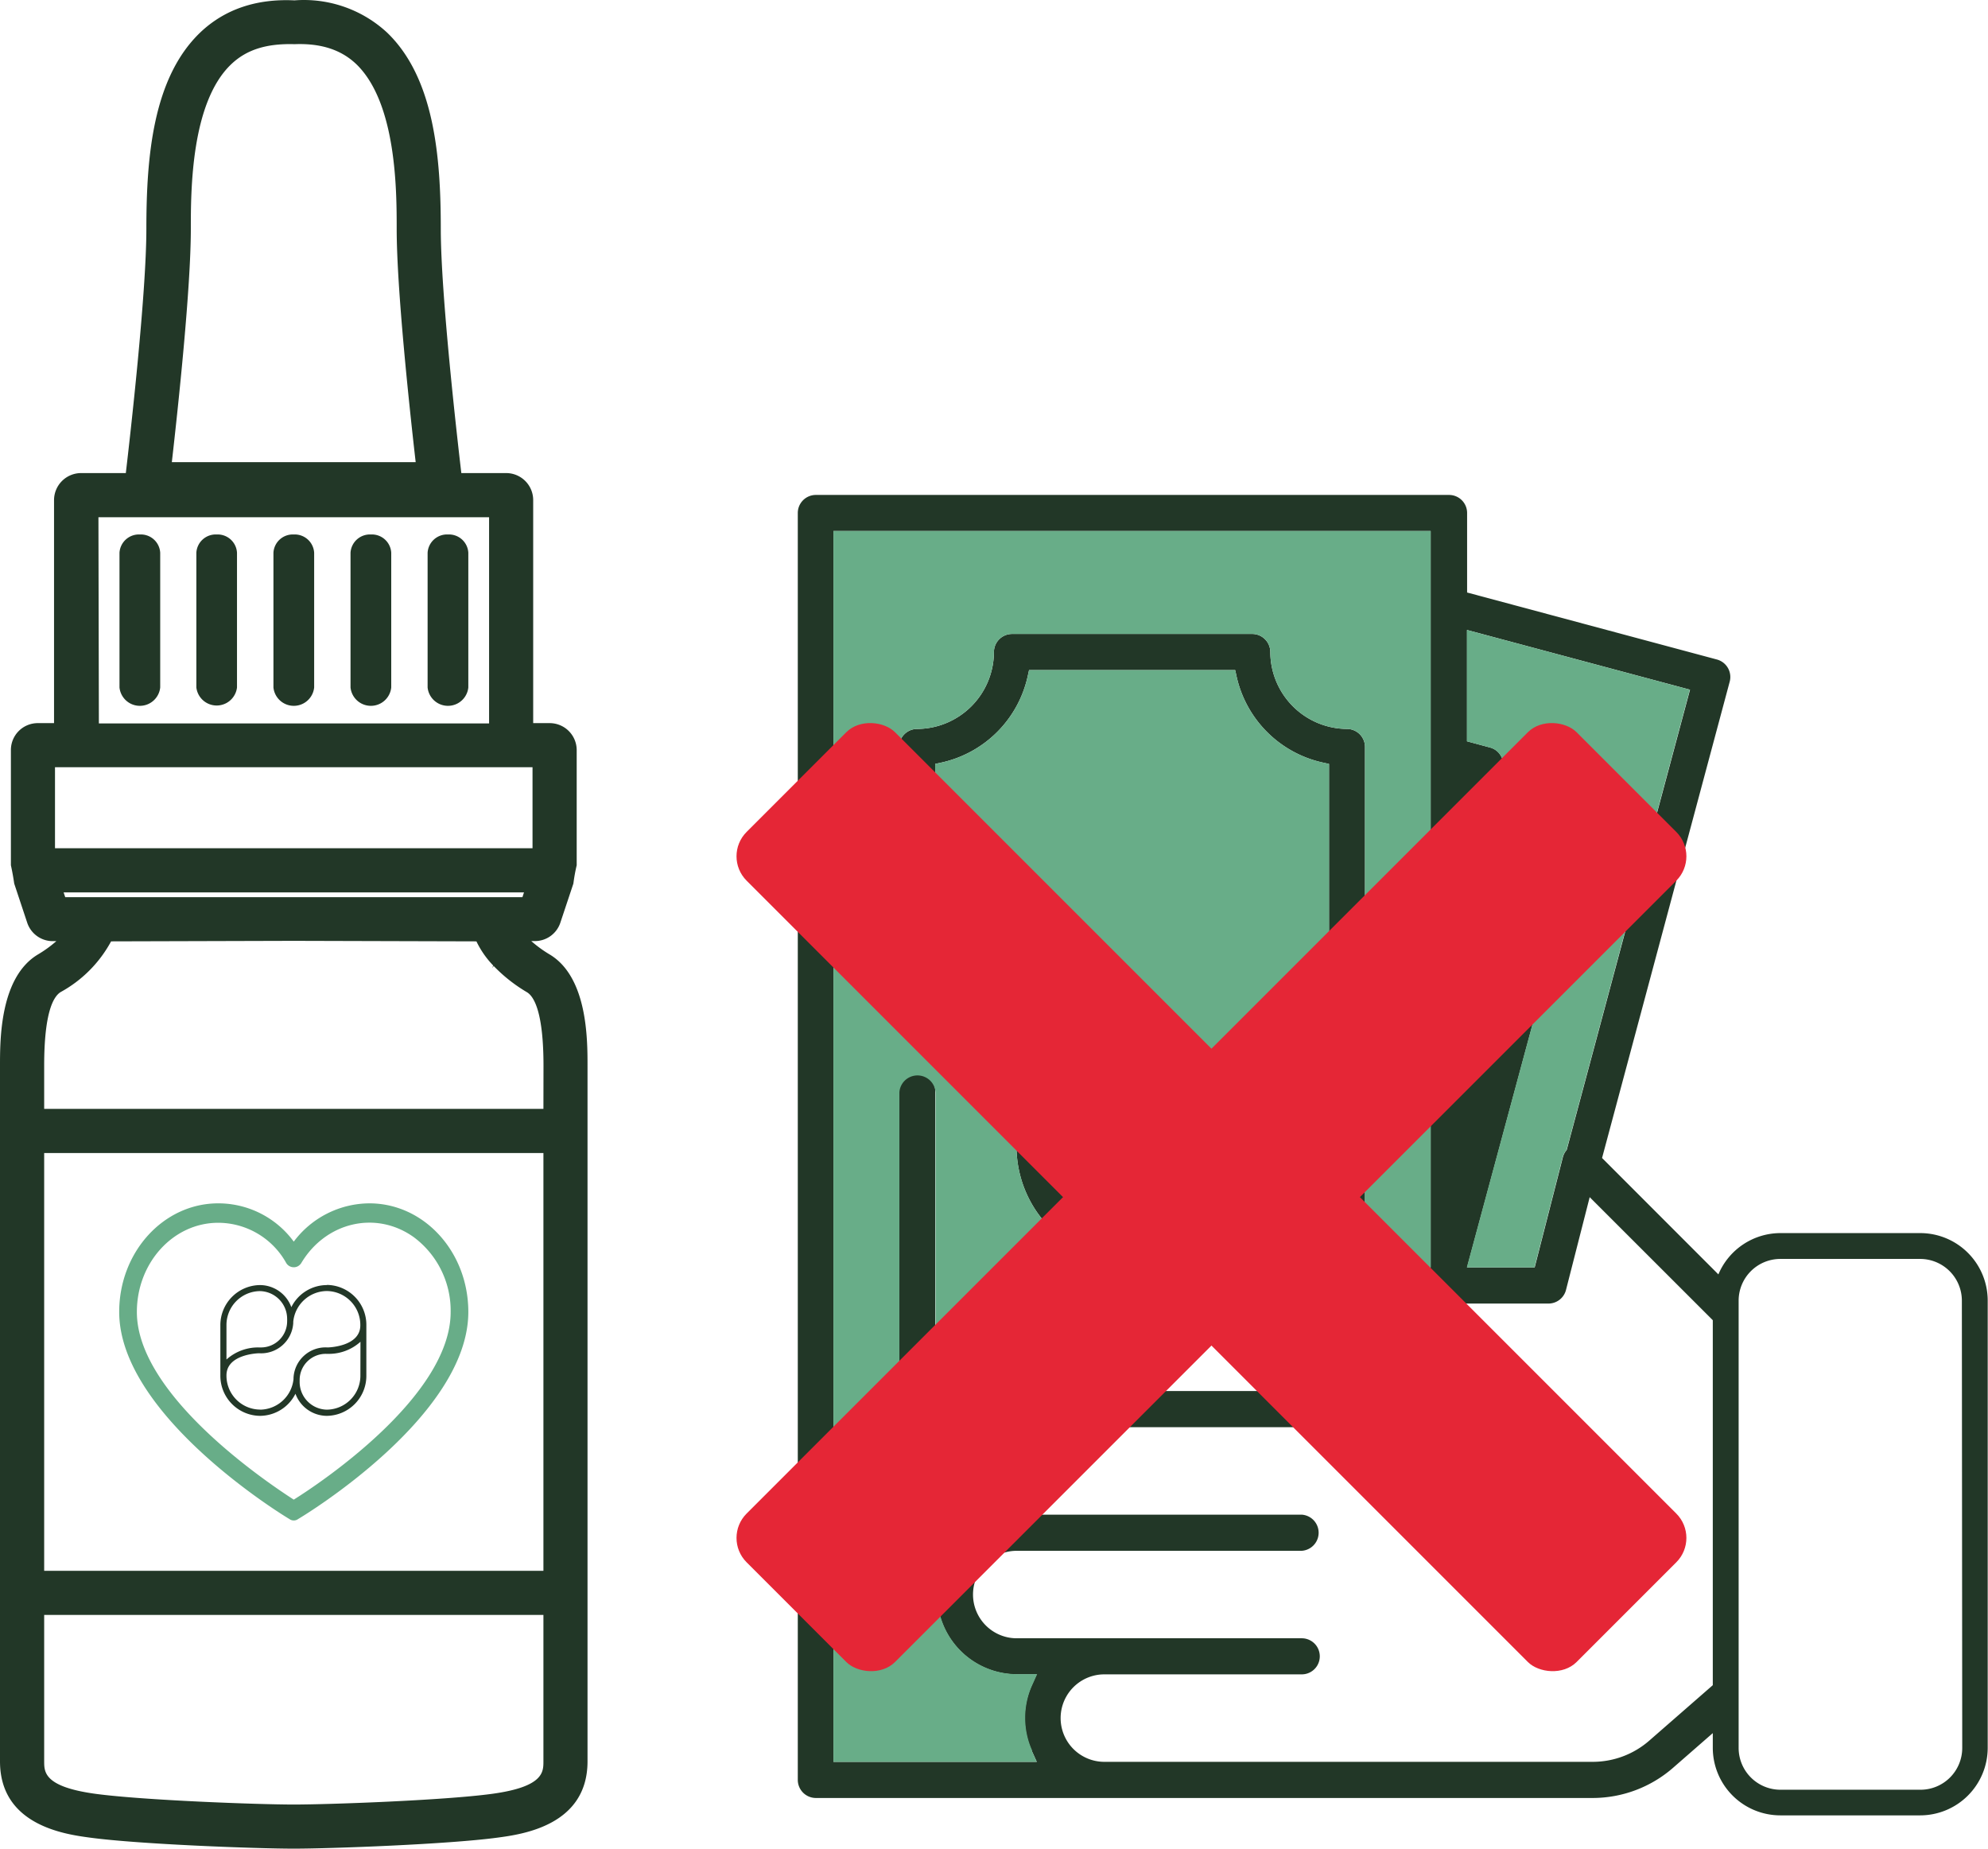 <svg xmlns="http://www.w3.org/2000/svg" viewBox="0 0 270.02 251.07"><defs><style>.cls-1{fill:#223727;}.cls-2{fill:#68ad88;}.cls-3{fill:#e52636;}</style></defs><g id="Layer_2" data-name="Layer 2"><g id="Layer_1-2" data-name="Layer 1"><g id="Grupo_2777" data-name="Grupo 2777"><g id="Grupo_2776" data-name="Grupo 2776"><g id="Grupo_2772" data-name="Grupo 2772"><path id="Trazado_4029" data-name="Trazado 4029" class="cls-1" d="M74.66,129.63a16.65,16.65,0,0,1-2.5-1.82h.47a3.64,3.64,0,0,0,3.48-2.5L77.88,120q.16-1.26.45-2.49V101.87a3.67,3.67,0,0,0-3.67-3.66H72.42V67.92a3.67,3.67,0,0,0-3.66-3.67h-6.1c-.57-4.85-2.79-24.3-2.79-33.17,0-9.73-.87-20.5-7.31-26.67A16.63,16.63,0,0,0,40,.05c-5.19-.25-9.5,1.22-12.8,4.36-6.45,6.17-7.32,16.94-7.32,26.67,0,8.87-2.22,28.31-2.79,33.17H11a3.68,3.68,0,0,0-3.66,3.67V98.21H5.13a3.65,3.65,0,0,0-3.65,3.66v15.64q.27,1.23.45,2.49l1.76,5.3a3.66,3.66,0,0,0,3.48,2.52h.48a16.4,16.4,0,0,1-2.5,1.81C0,132.72,0,141.15,0,144.75v94.47c0,8.7,8.86,9.9,12.19,10.35,6.8.92,22.78,1.5,27.71,1.5s20.91-.58,27.71-1.5c3.34-.45,12.19-1.65,12.19-10.35V144.74C79.8,141.14,79.8,132.71,74.66,129.63ZM23.34,62.77c.88-7.71,2.58-23.64,2.58-31.69,0-5.12,0-17.12,5.47-22.34C33.48,6.74,36.2,5.89,40,6c3.58-.14,6.32.74,8.39,2.71C53.88,14,53.88,26,53.88,31.08c0,8.06,1.7,24,2.58,31.69ZM73.81,150.6H6v-5.86c0-7.13,1.21-9.36,2.23-10a17.17,17.17,0,0,0,6.86-6.89l24.81-.07,24.81.07A12.51,12.51,0,0,0,67,131.14l-.16.33.22-.27a21.31,21.31,0,0,0,4.52,3.56c1,.61,2.24,2.84,2.24,10ZM39.9,245.08c-4.8,0-20.34-.57-26.9-1.45-7-.95-7-2.95-7-4.41V219.33H73.81v19.89c0,1.46,0,3.46-7,4.41C60.24,244.52,44.71,245.08,39.9,245.08ZM6,213.34V156.6H73.81v56.74ZM7.47,104.2H72.33v11H7.47Zm63.7,17-.21.65H8.86l-.22-.65ZM13.37,70.25H66.43v28h-53Z"></path><path id="Trazado_4030" data-name="Trazado 4030" class="cls-1" d="M19,72.59a2.64,2.64,0,0,0-2.77,2.48v18.3a2.78,2.78,0,0,0,5.53,0V75.07A2.63,2.63,0,0,0,19,72.59Z"></path><path id="Trazado_4031" data-name="Trazado 4031" class="cls-1" d="M29.43,72.59a2.63,2.63,0,0,0-2.76,2.48v18.3a2.78,2.78,0,0,0,5.52,0V75.07A2.63,2.63,0,0,0,29.43,72.59Z"></path><path id="Trazado_4032" data-name="Trazado 4032" class="cls-1" d="M39.9,72.59a2.63,2.63,0,0,0-2.76,2.48v18.3a2.78,2.78,0,0,0,5.53,0V75.07A2.64,2.64,0,0,0,39.9,72.59Z"></path><path id="Trazado_4033" data-name="Trazado 4033" class="cls-1" d="M50.38,72.59a2.64,2.64,0,0,0-2.77,2.48v18.3a2.78,2.78,0,0,0,5.53,0V75.07A2.63,2.63,0,0,0,50.38,72.59Z"></path><path id="Trazado_4034" data-name="Trazado 4034" class="cls-1" d="M60.85,72.59a2.64,2.64,0,0,0-2.77,2.48v18.3a2.78,2.78,0,0,0,5.53,0V75.07A2.63,2.63,0,0,0,60.85,72.59Z"></path></g><g id="Grupo_2775" data-name="Grupo 2775"><g id="Grupo_2771" data-name="Grupo 2771"><path id="Trazado_4024" data-name="Trazado 4024" class="cls-1" d="M260.85,167.47h-19a9.16,9.16,0,0,0-8.45,5.61l-15.8-15.81,17.34-64.7a2.46,2.46,0,0,0-1.74-3l-33.93-9.1V69.67a2.45,2.45,0,0,0-2.45-2.45h-86a2.45,2.45,0,0,0-2.46,2.45h0V241.74a2.46,2.46,0,0,0,2.46,2.45H216.32a16.63,16.63,0,0,0,10.9-4.08l5.42-4.73v2a9.18,9.18,0,0,0,9.17,9.17h19a9.18,9.18,0,0,0,9.17-9.17V176.64A9.17,9.17,0,0,0,260.85,167.47Zm-61.62-55.2,1.92,3.09a15.42,15.42,0,0,0,6,5.52l.74.39-6.6,24.43-2-.28Zm14,8.07a2.45,2.45,0,0,0-1.73-3h0a10.48,10.48,0,0,1-7.39-12.82,2.42,2.42,0,0,0-.25-1.86,2.39,2.39,0,0,0-1.48-1.14l-3.12-.84V85.56l30.29,8.11-16.75,62.51-.13.16a2.42,2.42,0,0,0-.4.86l-3.82,14.93h-9.19ZM140.15,237.81l.67,1.47H113.2V72.12h81.12v100H185.4V101.47A2.45,2.45,0,0,0,183,99a10.48,10.48,0,0,1-10.46-10.46A2.46,2.46,0,0,0,170,86.1H137.49A2.46,2.46,0,0,0,135,88.56,10.48,10.48,0,0,1,124.57,99a2.45,2.45,0,0,0-2.45,2.45v14a2.45,2.45,0,0,0,4.9,0V103.75l.83-.18a15.4,15.4,0,0,0,11.74-11.74l.18-.82h28l.18.82a15.39,15.39,0,0,0,11.74,11.74l.82.18v68.39H160.34l-.41-2a15.7,15.7,0,1,0-12.33,0l-.42,2h-5.62a10.85,10.85,0,0,0-9.88,15.31l.55,1.47h-1.61a11.38,11.38,0,0,0-2.33.25l-1.26.28V148.36a2.46,2.46,0,1,0-4.91,0V193l-.21.28a10.73,10.73,0,0,0-2.14,6.46,10.89,10.89,0,0,0,8,10.46l1.23.34-.58,1.13a10.75,10.75,0,0,0-1.15,4.85A10.87,10.87,0,0,0,138.1,227.4h2.71l-.66,1.47a10.81,10.81,0,0,0,0,8.94Zm13.61-71.32a10.79,10.79,0,1,1,10.78-10.79h0a10.8,10.8,0,0,1-10.78,10.78ZM224,236.41a11.67,11.67,0,0,1-7.67,2.87H150a5.94,5.94,0,0,1,0-11.88h26.76a2.45,2.45,0,1,0,.1-4.9H138.1a5.94,5.94,0,1,1,0-11.88h38.7a2.46,2.46,0,0,0,0-4.91H130.62a5.94,5.94,0,0,1-.16-11.88h46.33a2.46,2.46,0,1,0,0-4.91H141.56a5.94,5.94,0,0,1,0-11.88h68.76a2.46,2.46,0,0,0,2.38-1.84l3.22-12.61,16.72,16.71v49.57Zm42.52,1a5.67,5.67,0,0,1-5.65,5.66H241.81a5.68,5.68,0,0,1-5.66-5.66V176.64a5.67,5.67,0,0,1,5.66-5.66h19a5.67,5.67,0,0,1,5.66,5.66Z"></path></g><path id="Trazado_4025" data-name="Trazado 4025" class="cls-1" d="M199.23,112.27l1.93,3.09a15.39,15.39,0,0,0,6,5.52l.75.39-6.6,24.43-2.05-.28Z"></path><path id="Trazado_4026" data-name="Trazado 4026" class="cls-2" d="M213.21,120.34a2.45,2.45,0,0,0-1.72-3h0a10.49,10.49,0,0,1-7.4-12.82,2.44,2.44,0,0,0-1.73-3l-3.12-.84V85.56l30.28,8.11-16.75,62.51-.12.16a2.4,2.4,0,0,0-.41.85l-3.82,14.94h-9.19Z"></path><path id="Trazado_4027" data-name="Trazado 4027" class="cls-2" d="M140.15,237.81l.66,1.47H113.2V72.12h81.12v100H185.4V101.47A2.45,2.45,0,0,0,183,99a10.48,10.48,0,0,1-10.46-10.46A2.46,2.46,0,0,0,170,86.1H137.48A2.46,2.46,0,0,0,135,88.56,10.48,10.48,0,0,1,124.57,99a2.45,2.45,0,0,0-2.45,2.45v14a2.45,2.45,0,0,0,4.9,0V103.75l.83-.18a15.4,15.4,0,0,0,11.74-11.74l.18-.82h28l.18.82a15.4,15.4,0,0,0,11.75,11.74l.82.18v68.39H160.33l-.41-2a15.68,15.68,0,1,0-12.33,0l-.41,2h-5.62A10.84,10.84,0,0,0,130.72,183a10.64,10.64,0,0,0,1,4.47l.55,1.47h-1.61a11.31,11.31,0,0,0-2.33.25l-1.26.28V148.36a2.46,2.46,0,0,0-4.91,0h0V193l-.21.28a10.67,10.67,0,0,0-2.14,6.46,10.87,10.87,0,0,0,8,10.46l1.23.34-.58,1.13a10.84,10.84,0,0,0,9.7,15.7h2.71l-.66,1.47a10.81,10.81,0,0,0,0,8.94Z"></path><path id="Trazado_4028" data-name="Trazado 4028" class="cls-1" d="M153.76,166.49a10.79,10.79,0,1,1,10.79-10.79h0A10.81,10.81,0,0,1,153.76,166.49Z"></path><g id="Grupo_2773" data-name="Grupo 2773"><rect id="Rect&#xE1;ngulo_490" data-name="Rect&#xE1;ngulo 490" class="cls-3" x="150.29" y="82.87" width="28.51" height="159.43" rx="4.68" transform="translate(-66.77 163.97) rotate(-45)"></rect><rect id="Rect&#xE1;ngulo_491" data-name="Rect&#xE1;ngulo 491" class="cls-3" x="84.83" y="148.33" width="159.43" height="28.51" rx="4.68" transform="translate(-66.77 163.97) rotate(-45)"></rect></g></g></g><g id="Grupo_2774" data-name="Grupo 2774"><g id="Grupo_2695-2" data-name="Grupo 2695-2"><g id="Grupo_2694-2" data-name="Grupo 2694-2"><path id="Trazado_3973-2" data-name="Trazado 3973-2" class="cls-2" d="M50.17,163.43h0a12.92,12.92,0,0,0-10.27,5.2,12.71,12.71,0,0,0-10.26-5.2c-7.43,0-13.45,6.61-13.45,14.75,0,14,22.21,27.6,23.11,28.12a1,1,0,0,0,1.2,0c.9-.52,23.11-14,23.11-28.12C63.61,170,57.59,163.43,50.17,163.43ZM39.9,203.67c-3.48-2.24-21.31-14.16-21.31-25.48,0-6.7,4.95-12.12,11.05-12.12a10.59,10.59,0,0,1,9.24,5.47,1.2,1.2,0,0,0,1.64.4l.12-.09a1.18,1.18,0,0,0,.28-.31c3.34-5.6,10.19-7.17,15.29-3.51a12.45,12.45,0,0,1,5,10.16C61.21,189.64,43.38,201.5,39.9,203.67Z"></path></g></g><path id="Trazado_4035" data-name="Trazado 4035" class="cls-1" d="M44.41,174.53h-.06a5.4,5.4,0,0,0-4.78,3,4.55,4.55,0,0,0-4.22-3h-.06A5.44,5.44,0,0,0,29.93,180v6.79a5.44,5.44,0,0,0,5.36,5.5h.06a5.42,5.42,0,0,0,4.78-3,4.56,4.56,0,0,0,4.22,3h.06a5.43,5.43,0,0,0,5.35-5.5V180a5.42,5.42,0,0,0-5.35-5.49M30.76,180a4.6,4.6,0,0,1,4.53-4.65h0a3.77,3.77,0,0,1,3.71,3.8,2.71,2.71,0,0,1,0,.29v0A3.55,3.55,0,0,1,35.43,183H35.2a6.42,6.42,0,0,0-4.44,1.64Zm4.59,11.44h-.06a4.6,4.6,0,0,1-4.53-4.65c0-2.91,4.39-3,4.43-3a4.37,4.37,0,0,0,4.64-4.09c0-.06,0-.12,0-.18a4.62,4.62,0,0,1,4.51-4.18h.06A4.6,4.6,0,0,1,48.94,180c0,2.92-4.39,3-4.44,3a4.36,4.36,0,0,0-4.63,4.09,1,1,0,0,0,0,.17,4.62,4.62,0,0,1-4.51,4.19m13.59-4.65a4.61,4.61,0,0,1-4.54,4.65h0a3.76,3.76,0,0,1-3.71-3.8c0-.1,0-.2,0-.3v0h0a3.55,3.55,0,0,1,3.63-3.48h.2a6.4,6.4,0,0,0,4.43-1.64Z"></path></g></g></g></g></svg>